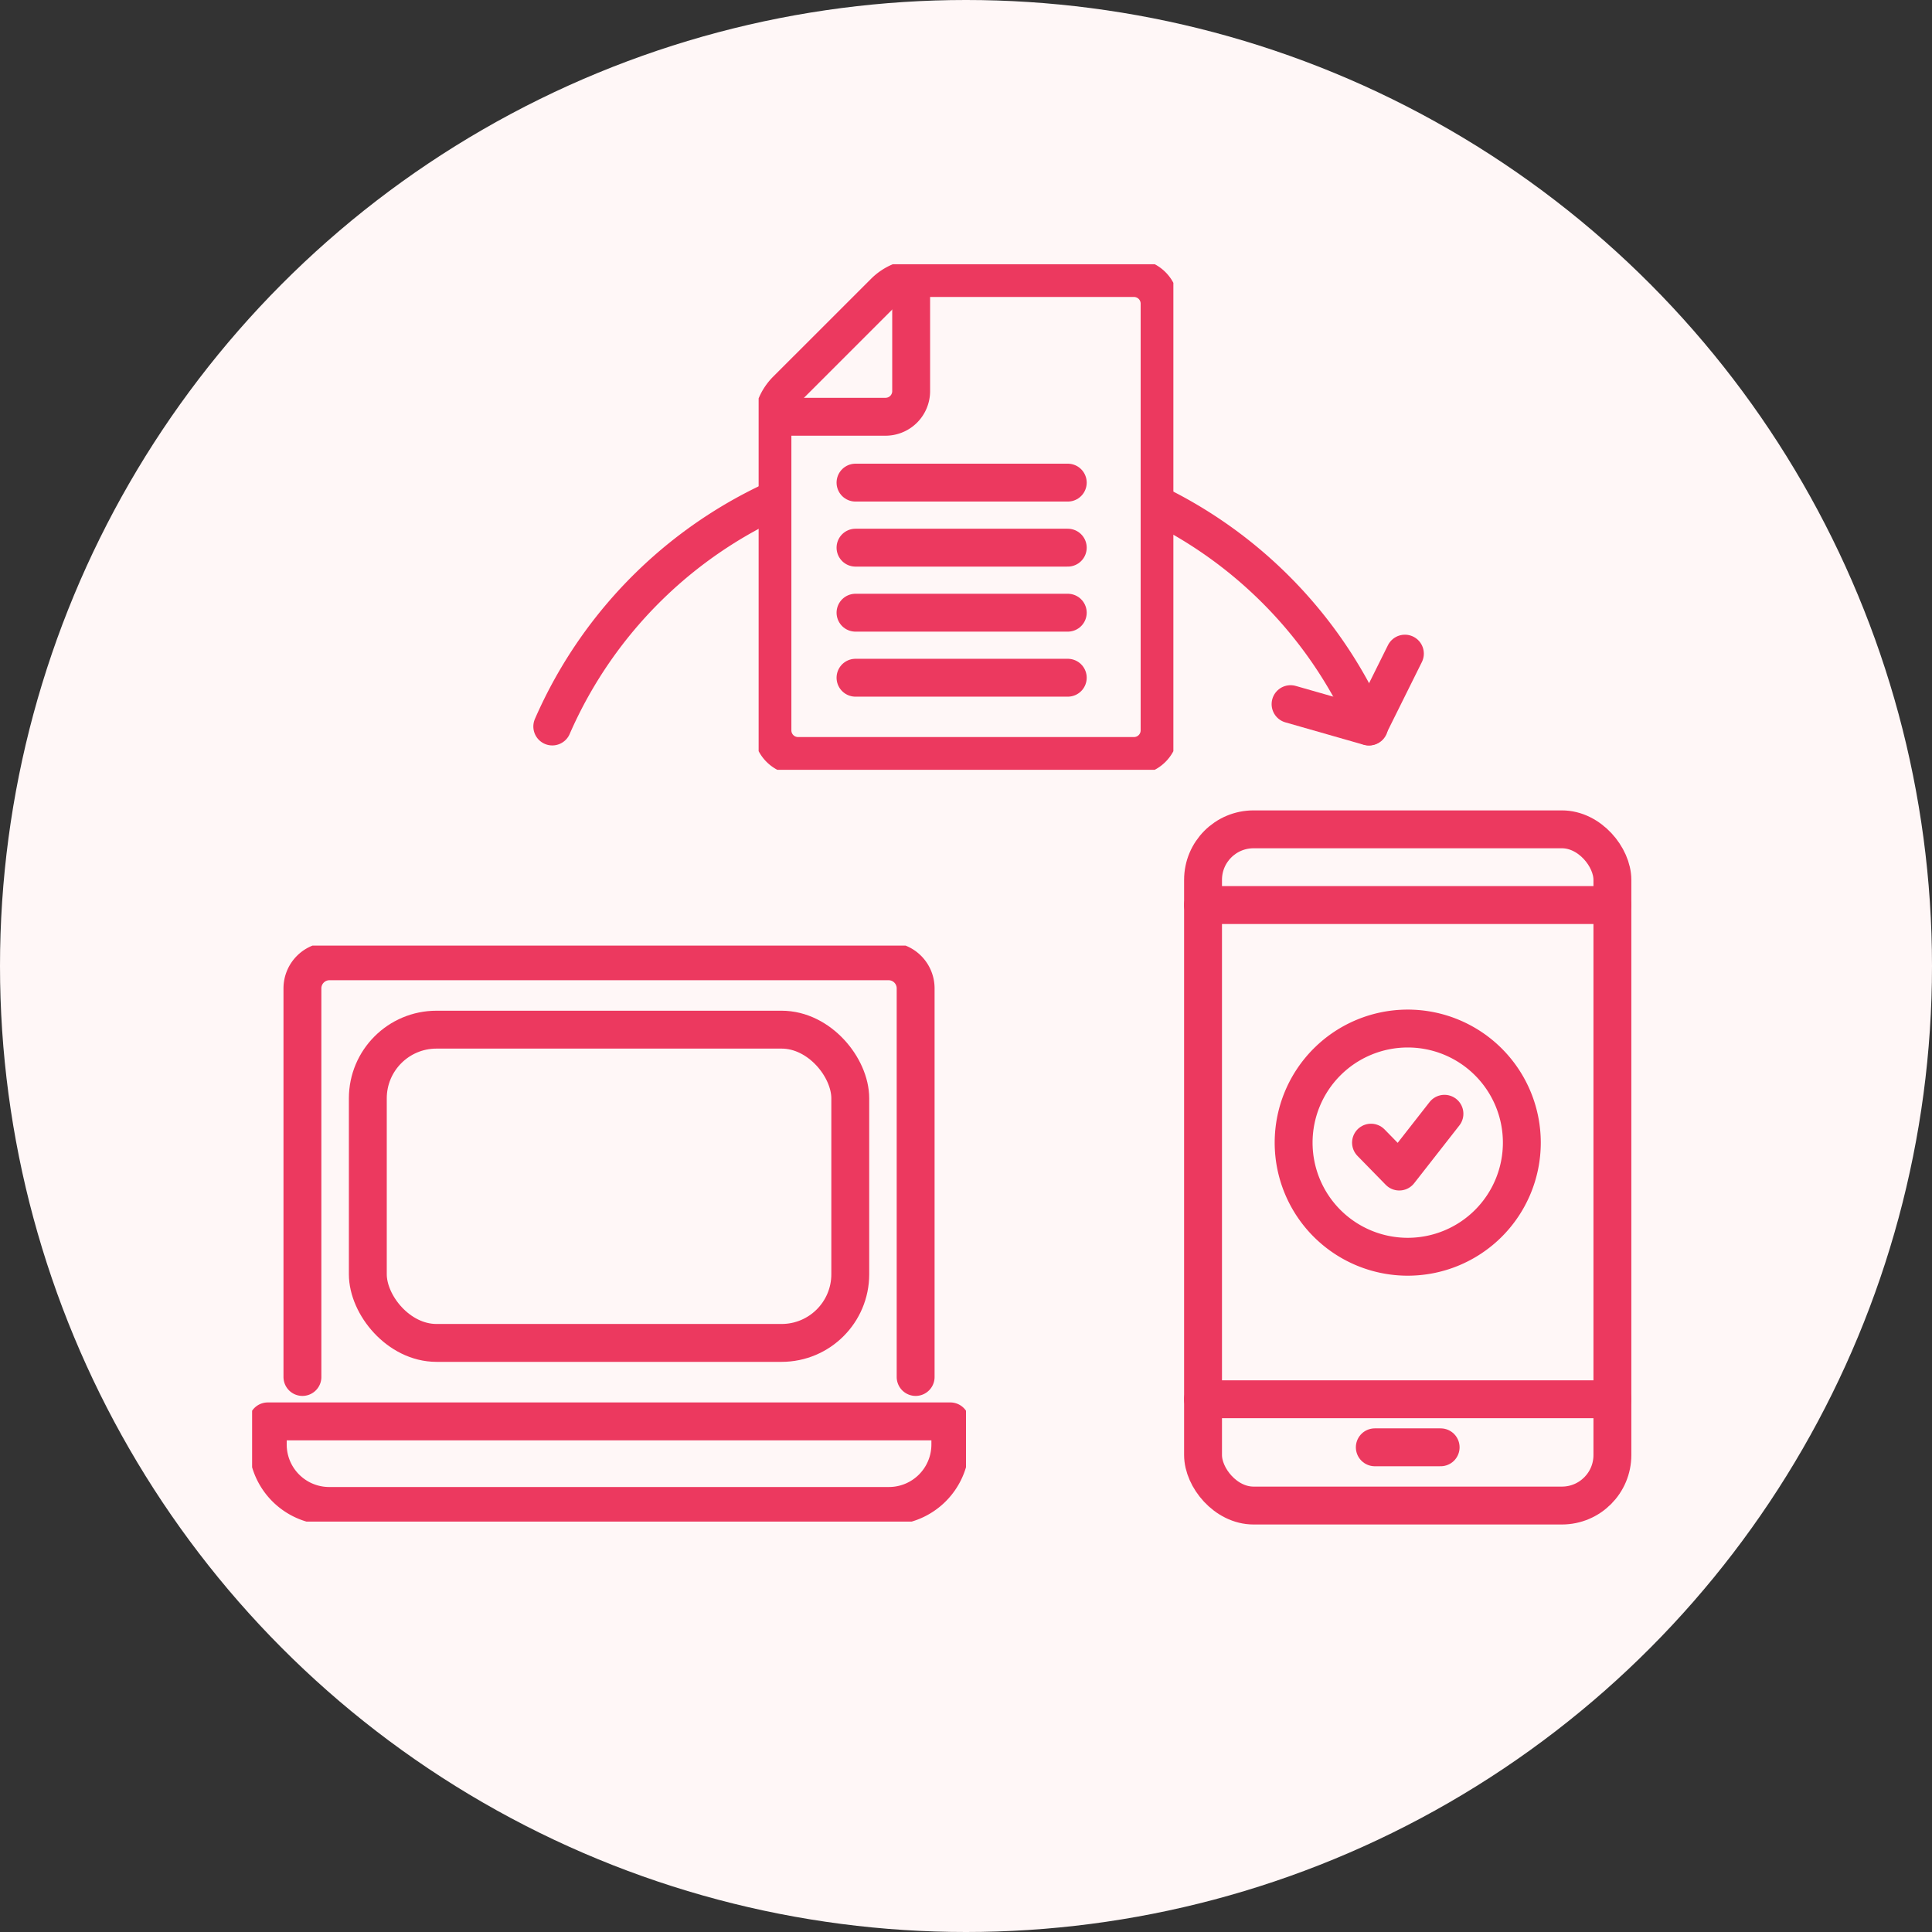 <svg xmlns="http://www.w3.org/2000/svg" xmlns:xlink="http://www.w3.org/1999/xlink" width="153" height="153" viewBox="0 0 153 153"><rect x="0" y="0" width="153" height="153" fill="#333333" stroke="none"/><defs><clipPath id="a"><rect width="56.535" height="45.614" fill="none" stroke="#ec395f" stroke-width="3"/></clipPath><clipPath id="b"><rect width="32.844" height="40.037" transform="translate(0 0)" fill="#fff7f7" stroke="#ec395f" stroke-width="3"/></clipPath></defs><g transform="translate(-255 -3499)"><circle cx="76.5" cy="76.5" r="76.5" transform="translate(255 3499)" fill="#fff7f7"/><g transform="translate(274.965 3573.886)"><g clip-path="url(#a)"><path d="M9.638,35.92V5.145A2.145,2.145,0,0,1,11.784,3H56.057A2.145,2.145,0,0,1,58.2,5.145V35.92" transform="translate(-5.653 -1.76)" fill="none" stroke="#ec395f" stroke-linecap="round" stroke-linejoin="round" stroke-width="3"/><rect width="38.206" height="24.808" rx="5.439" transform="translate(9.164 6.655)" fill="none" stroke="#ec395f" stroke-linecap="round" stroke-linejoin="round" stroke-width="3"/><path d="M52.19,97.814H7.866A4.865,4.865,0,0,1,3,92.949V91.117H57.055v1.832A4.866,4.866,0,0,1,52.19,97.814Z" transform="translate(-1.76 -53.44)" fill="none" stroke="#ec395f" stroke-linecap="round" stroke-linejoin="round" stroke-width="3"/></g></g><rect width="32.418" height="53.551" rx="4" transform="translate(350.272 3564.677)" fill="none" stroke="#ec395f" stroke-linecap="round" stroke-linejoin="round" stroke-width="3"/><line x2="32.418" transform="translate(350.271 3570.673)" fill="none" stroke="#ec395f" stroke-linecap="round" stroke-linejoin="round" stroke-width="3"/><line x2="32.418" transform="translate(350.271 3609.81)" fill="none" stroke="#ec395f" stroke-linecap="round" stroke-linejoin="round" stroke-width="3"/><line x2="5.214" transform="translate(363.874 3613.616)" fill="none" stroke="#ec395f" stroke-linecap="round" stroke-linejoin="round" stroke-width="3"/><g transform="translate(0.002 233)"><path d="M21.073,12.036A9.036,9.036,0,1,1,12.036,3,9.036,9.036,0,0,1,21.073,12.036Z" transform="translate(354.443 3344.453)" fill="none" stroke="#ec395f" stroke-linecap="round" stroke-linejoin="round" stroke-width="3"/><path d="M17.219,21.271l2.237,2.288,3.579-4.576" transform="translate(346.353 3335.219)" fill="none" stroke="#ec395f" stroke-linecap="round" stroke-linejoin="round" stroke-width="3"/></g><path d="M66.444,22.933a35.287,35.287,0,0,0-64.689,0" transform="translate(296.982 3533.599)" fill="none" stroke="#ec395f" stroke-linecap="round" stroke-linejoin="round" stroke-width="3"/><path d="M86.011,27.962,92.2,29.731l2.866-5.769" transform="translate(271.192 3526.801)" fill="none" stroke="#ec395f" stroke-linecap="round" stroke-linejoin="round" stroke-width="3"/><g transform="translate(315.078 3519.925)"><g transform="translate(0 0)" clip-path="url(#b)"><path d="M5.03,40.851h26.6a2.03,2.03,0,0,0,2.03-2.03V5.03A2.03,2.03,0,0,0,31.628,3H14.573a3.825,3.825,0,0,0-2.7,1.12L4.12,11.869A3.826,3.826,0,0,0,3,14.573V38.821A2.03,2.03,0,0,0,5.03,40.851Z" transform="translate(-1.907 -1.907)" fill="#fff7f7" stroke="#ec395f" stroke-linecap="round" stroke-linejoin="round" stroke-width="3"/><path d="M5.735,15.725h7.959a2.03,2.03,0,0,0,2.03-2.03V5.736" transform="translate(-3.645 -3.646)" fill="#fff7f7" stroke="#ec395f" stroke-linecap="round" stroke-linejoin="round" stroke-width="3"/><line x2="16.809" transform="translate(7.672 17.295)" fill="none" stroke="#ec395f" stroke-linecap="round" stroke-linejoin="round" stroke-width="3"/><line x2="16.809" transform="translate(7.672 22.446)" fill="none" stroke="#ec395f" stroke-linecap="round" stroke-linejoin="round" stroke-width="3"/><line x2="16.809" transform="translate(7.672 27.596)" fill="none" stroke="#ec395f" stroke-linecap="round" stroke-linejoin="round" stroke-width="3"/><line x2="16.809" transform="translate(7.672 32.746)" fill="none" stroke="#ec395f" stroke-linecap="round" stroke-linejoin="round" stroke-width="3"/></g></g></g></svg>